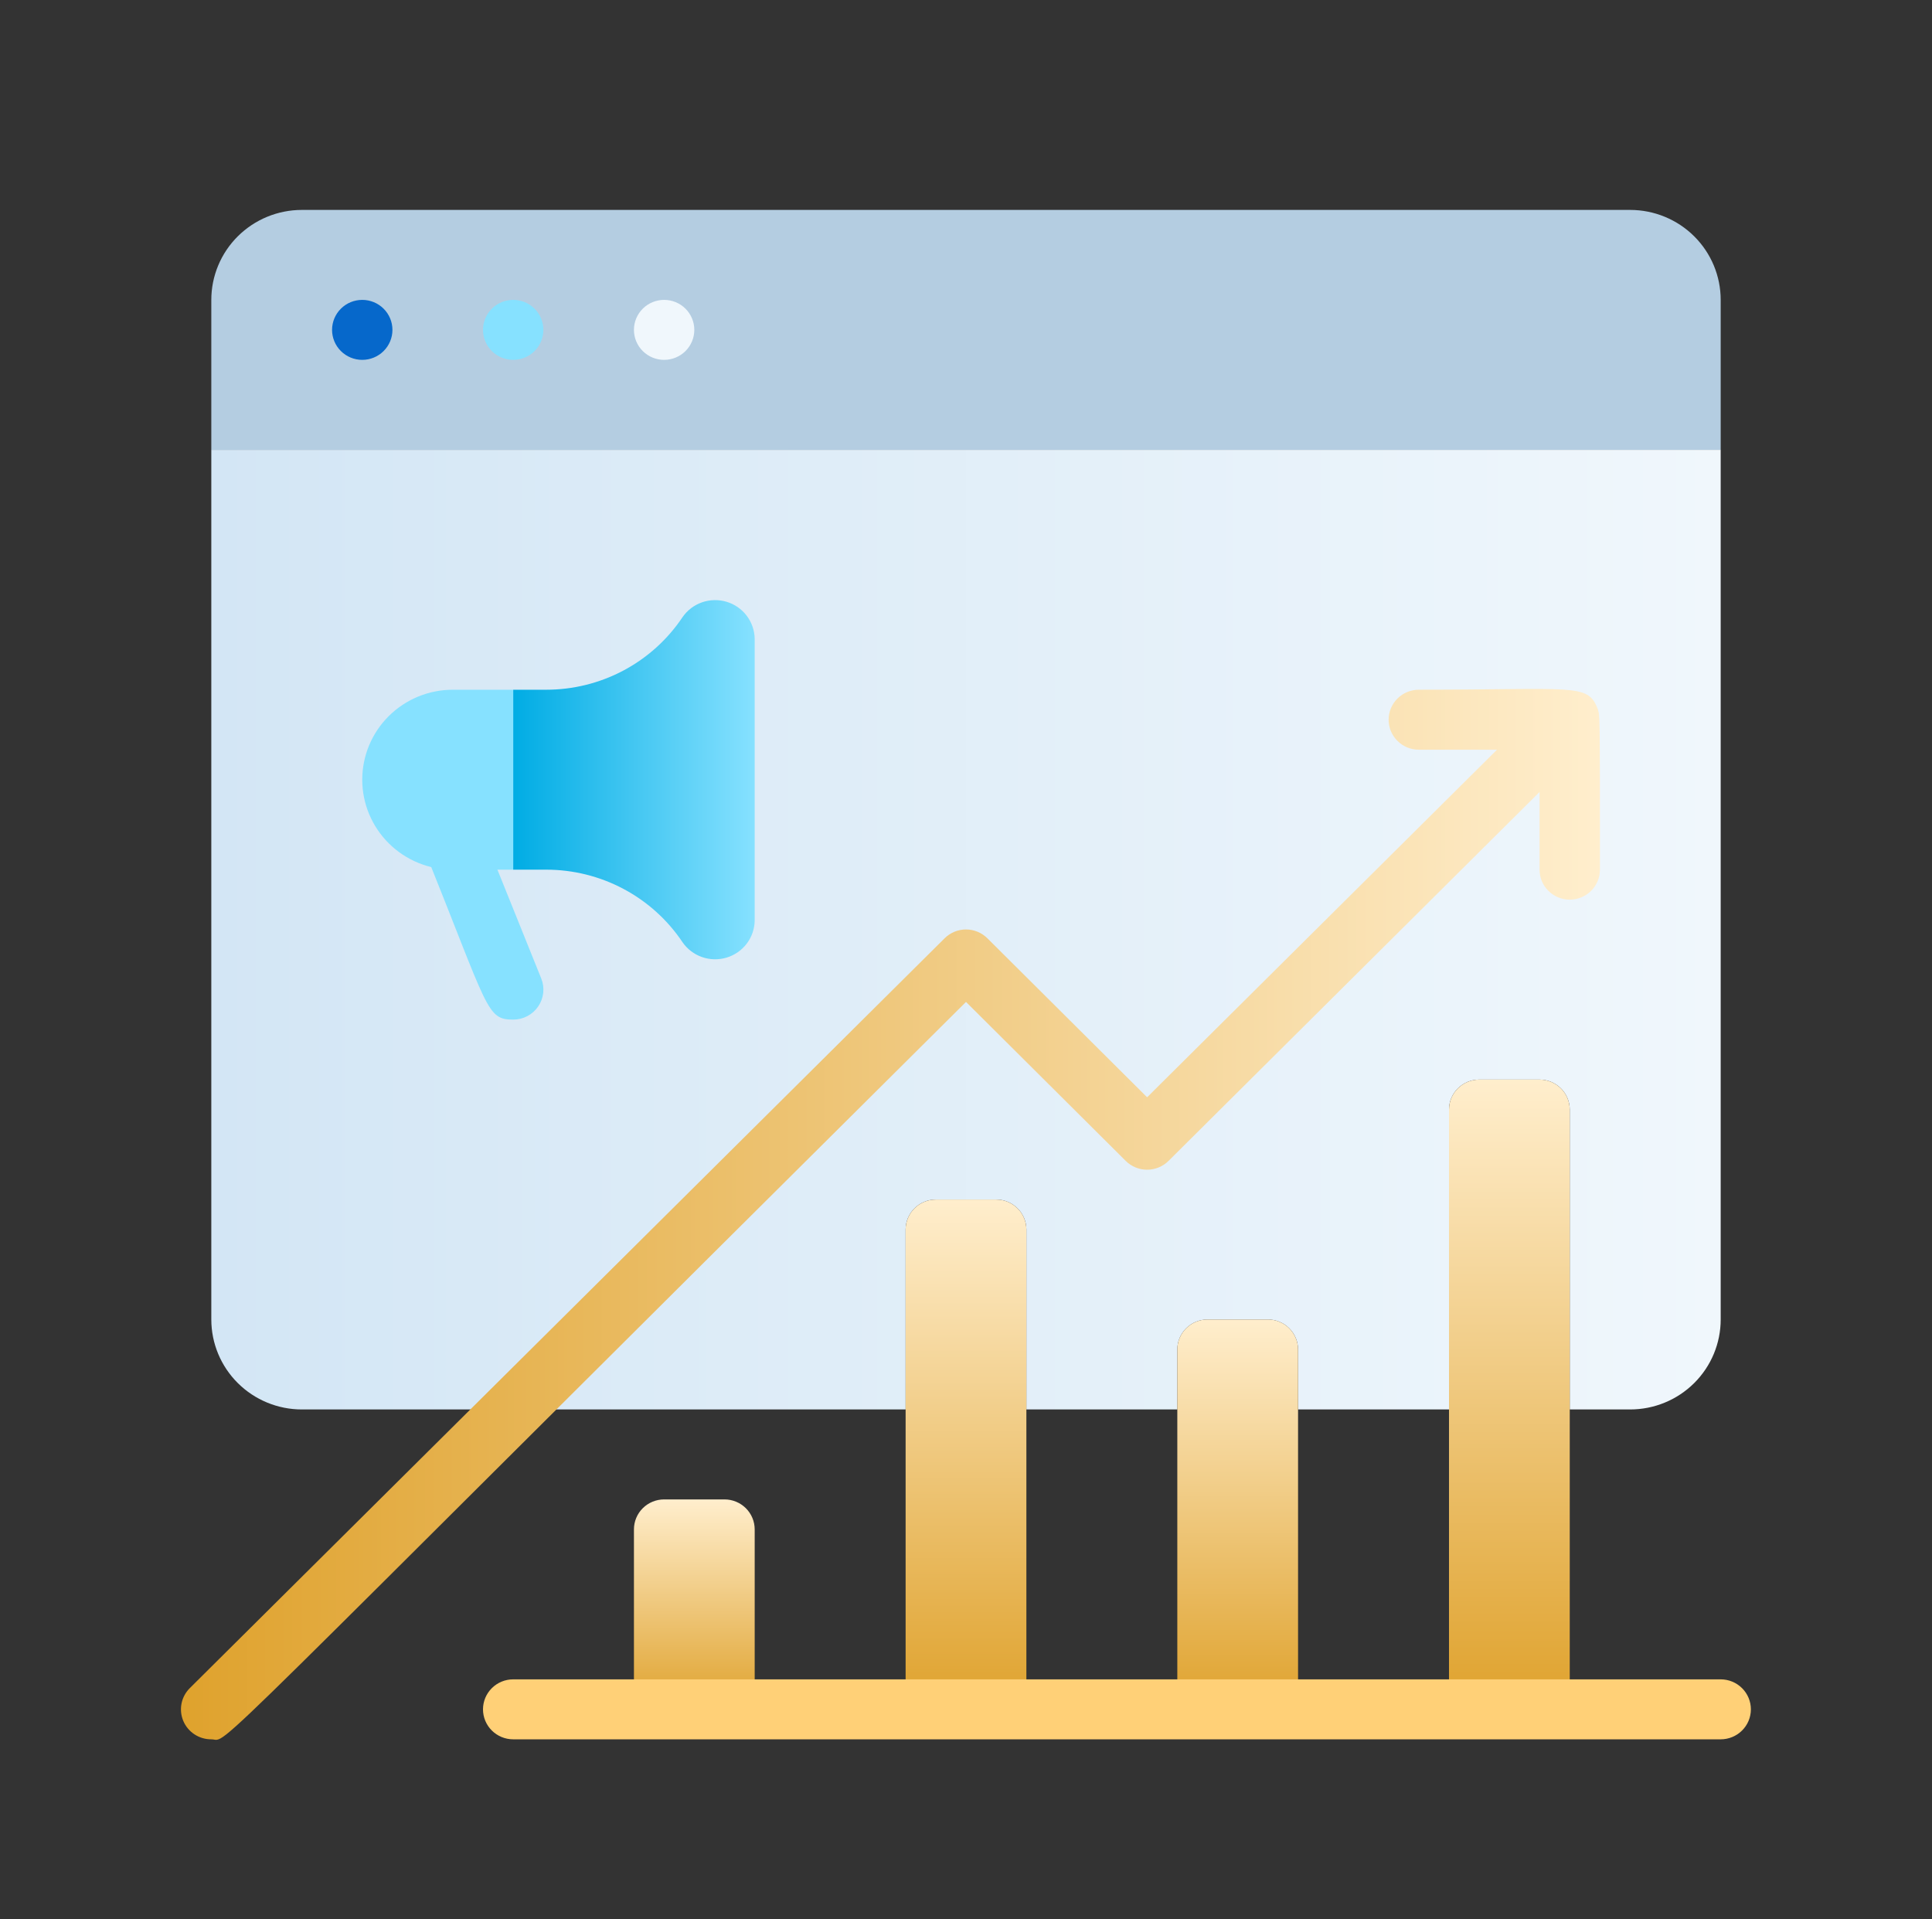 <svg width="150" height="149" viewBox="0 0 150 149" fill="none" xmlns="http://www.w3.org/2000/svg">
<rect x="0" y="0" width="150" height="149" fill="#333333" stroke="none"/>
<path d="M133.594 23.281V34.922H16.406V23.281C16.406 21.429 17.147 19.652 18.466 18.343C19.784 17.033 21.573 16.297 23.438 16.297H126.562C128.427 16.297 130.216 17.033 131.534 18.343C132.853 19.652 133.594 21.429 133.594 23.281Z" fill="#B4CDE1"/>
<path d="M30.469 25.609C30.469 26.227 30.222 26.819 29.782 27.256C29.343 27.692 28.747 27.938 28.125 27.938C27.503 27.938 26.907 27.692 26.468 27.256C26.028 26.819 25.781 26.227 25.781 25.609C25.781 24.992 26.028 24.4 26.468 23.963C26.907 23.526 27.503 23.281 28.125 23.281C28.747 23.281 29.343 23.526 29.782 23.963C30.222 24.4 30.469 24.992 30.469 25.609Z" fill="#0668CB"/>
<path d="M42.188 25.609C42.188 26.227 41.941 26.819 41.501 27.256C41.062 27.692 40.465 27.938 39.844 27.938C39.222 27.938 38.626 27.692 38.187 27.256C37.747 26.819 37.5 26.227 37.5 25.609C37.5 24.992 37.747 24.4 38.187 23.963C38.626 23.526 39.222 23.281 39.844 23.281C40.465 23.281 41.062 23.526 41.501 23.963C41.941 24.4 42.188 24.992 42.188 25.609Z" fill="#86E1FF"/>
<path d="M53.906 25.609C53.906 26.227 53.659 26.819 53.22 27.256C52.78 27.692 52.184 27.938 51.562 27.938C50.941 27.938 50.345 27.692 49.905 27.256C49.466 26.819 49.219 26.227 49.219 25.609C49.219 24.992 49.466 24.4 49.905 23.963C50.345 23.526 50.941 23.281 51.562 23.281C52.184 23.281 52.78 23.526 53.22 23.963C53.659 24.4 53.906 24.992 53.906 25.609Z" fill="#F0F7FC"/>
<path d="M133.594 34.922V102.438C133.594 104.29 132.853 106.066 131.534 107.376C130.216 108.686 128.427 109.422 126.562 109.422H121.875V86.141C121.875 85.523 121.628 84.931 121.189 84.494C120.749 84.058 120.153 83.812 119.531 83.812H114.844C114.222 83.812 113.626 84.058 113.186 84.494C112.747 84.931 112.5 85.523 112.5 86.141V109.422H100.781V104.766C100.781 104.148 100.534 103.556 100.095 103.119C99.655 102.683 99.059 102.438 98.438 102.438H93.75C93.128 102.438 92.532 102.683 92.093 103.119C91.653 103.556 91.406 104.148 91.406 104.766V109.422H79.688V95.453C79.688 94.836 79.441 94.243 79.001 93.807C78.561 93.37 77.965 93.125 77.344 93.125H72.656C72.035 93.125 71.439 93.37 70.999 93.807C70.559 94.243 70.312 94.836 70.312 95.453V109.422H23.438C21.573 109.422 19.784 108.686 18.466 107.376C17.147 106.066 16.406 104.29 16.406 102.438V34.922H133.594Z" fill="url(#paint0_linear_8_6972)"/>
<path d="M124.031 54.99C123.234 53.035 122.273 53.547 110.156 53.547C109.535 53.547 108.938 53.792 108.499 54.229C108.059 54.665 107.812 55.258 107.812 55.875C107.812 56.492 108.059 57.085 108.499 57.521C108.938 57.958 109.535 58.203 110.156 58.203H116.227L89.062 85.186L76.664 72.847C76.446 72.629 76.187 72.456 75.901 72.337C75.616 72.219 75.309 72.158 75 72.158C74.691 72.158 74.384 72.219 74.099 72.337C73.813 72.456 73.554 72.629 73.336 72.847L14.742 131.05C14.412 131.376 14.186 131.792 14.095 132.245C14.003 132.699 14.05 133.169 14.228 133.596C14.406 134.023 14.709 134.388 15.097 134.643C15.485 134.899 15.941 135.034 16.406 135.031C17.906 135.031 13.781 138.593 75 77.783L87.398 90.122C87.616 90.34 87.876 90.513 88.161 90.631C88.447 90.749 88.753 90.81 89.062 90.81C89.372 90.81 89.678 90.749 89.964 90.631C90.249 90.513 90.509 90.34 90.727 90.122L119.531 61.486V67.516C119.531 68.133 119.778 68.725 120.218 69.162C120.657 69.598 121.253 69.844 121.875 69.844C122.497 69.844 123.093 69.598 123.532 69.162C123.972 68.725 124.219 68.133 124.219 67.516C124.219 54.967 124.219 55.596 124.031 54.99Z" fill="url(#paint1_linear_8_6972)"/>
<path d="M52.992 47.913C51.832 49.647 50.257 51.07 48.408 52.053C46.56 53.036 44.495 53.549 42.398 53.547H39.844V67.516H42.398C44.495 67.513 46.56 68.027 48.408 69.01C50.257 69.993 51.832 71.415 52.992 73.15C53.361 73.683 53.89 74.086 54.505 74.301C55.119 74.516 55.786 74.531 56.41 74.344C57.033 74.158 57.581 73.779 57.973 73.263C58.366 72.747 58.583 72.12 58.594 71.473V49.589C58.583 48.942 58.366 48.316 57.973 47.8C57.581 47.283 57.033 46.905 56.41 46.718C55.786 46.532 55.119 46.547 54.505 46.761C53.89 46.976 53.361 47.379 52.992 47.913Z" fill="url(#paint2_linear_8_6972)"/>
<path d="M39.844 79.156C37.758 79.156 37.945 78.388 32.977 66.049C32.746 65.475 32.756 64.833 33.002 64.266C33.248 63.698 33.711 63.251 34.289 63.022C34.867 62.794 35.513 62.803 36.084 63.047C36.656 63.292 37.106 63.752 37.336 64.326L42.023 75.967C42.165 76.32 42.217 76.703 42.176 77.081C42.134 77.459 42 77.821 41.785 78.136C41.57 78.45 41.281 78.708 40.942 78.886C40.604 79.064 40.227 79.157 39.844 79.156Z" fill="#86E1FF"/>
<path d="M79.688 95.453V132.703H70.312V95.453C70.312 94.836 70.559 94.243 70.999 93.807C71.439 93.37 72.035 93.125 72.656 93.125H77.344C77.965 93.125 78.561 93.37 79.001 93.807C79.441 94.243 79.688 94.836 79.688 95.453Z" fill="url(#paint3_linear_8_6972)"/>
<path d="M51.562 116.406H56.25C56.872 116.406 57.468 116.652 57.907 117.088C58.347 117.525 58.594 118.117 58.594 118.734V132.703H49.219V118.734C49.219 118.117 49.466 117.525 49.905 117.088C50.345 116.652 50.941 116.406 51.562 116.406Z" fill="url(#paint4_linear_8_6972)"/>
<path d="M100.781 104.766V132.703H91.406V104.766C91.406 104.148 91.653 103.556 92.093 103.119C92.532 102.683 93.128 102.438 93.75 102.438H98.438C99.059 102.438 99.655 102.683 100.095 103.119C100.534 103.556 100.781 104.148 100.781 104.766Z" fill="url(#paint5_linear_8_6972)"/>
<path d="M121.875 86.141V132.703H112.5V86.141C112.5 85.523 112.747 84.931 113.186 84.494C113.626 84.058 114.222 83.812 114.844 83.812H119.531C120.153 83.812 120.749 84.058 121.189 84.494C121.628 84.931 121.875 85.523 121.875 86.141Z" fill="url(#paint6_linear_8_6972)"/>
<path d="M133.594 135.031H39.844C39.222 135.031 38.626 134.786 38.187 134.349C37.747 133.913 37.5 133.321 37.5 132.703C37.5 132.086 37.747 131.493 38.187 131.057C38.626 130.62 39.222 130.375 39.844 130.375H133.594C134.215 130.375 134.811 130.62 135.251 131.057C135.691 131.493 135.938 132.086 135.938 132.703C135.938 133.321 135.691 133.913 135.251 134.349C134.811 134.786 134.215 135.031 133.594 135.031Z" fill="#FFD077"/>
<path d="M39.844 67.516H35.156C33.291 67.516 31.503 66.78 30.184 65.47C28.866 64.16 28.125 62.384 28.125 60.531C28.125 58.679 28.866 56.902 30.184 55.593C31.503 54.283 33.291 53.547 35.156 53.547H39.844V67.516Z" fill="#86E1FF"/>
<defs>
<linearGradient id="paint0_linear_8_6972" x1="16.406" y1="72.172" x2="133.594" y2="72.172" gradientUnits="userSpaceOnUse">
<stop stop-color="#D3E6F5"/>
<stop offset="1" stop-color="#F0F7FC"/>
</linearGradient>
<linearGradient id="paint1_linear_8_6972" x1="14.062" y1="94.289" x2="124.219" y2="94.289" gradientUnits="userSpaceOnUse">
<stop stop-color="#DFA22D"/>
<stop offset="1" stop-color="#FFEECD"/>
</linearGradient>
<linearGradient id="paint2_linear_8_6972" x1="39.844" y1="60.531" x2="58.594" y2="60.531" gradientUnits="userSpaceOnUse">
<stop stop-color="#00ACE4"/>
<stop offset="1" stop-color="#86E1FF"/>
</linearGradient>
<linearGradient id="paint3_linear_8_6972" x1="75" y1="132.703" x2="75" y2="93.125" gradientUnits="userSpaceOnUse">
<stop stop-color="#DFA22D"/>
<stop offset="1" stop-color="#FFEECD"/>
</linearGradient>
<linearGradient id="paint4_linear_8_6972" x1="53.906" y1="132.703" x2="53.906" y2="116.406" gradientUnits="userSpaceOnUse">
<stop stop-color="#DFA22D"/>
<stop offset="1" stop-color="#FFEECD"/>
</linearGradient>
<linearGradient id="paint5_linear_8_6972" x1="96.094" y1="132.703" x2="96.094" y2="102.438" gradientUnits="userSpaceOnUse">
<stop stop-color="#DFA22D"/>
<stop offset="1" stop-color="#FFEECD"/>
</linearGradient>
<linearGradient id="paint6_linear_8_6972" x1="117.187" y1="132.703" x2="117.187" y2="83.812" gradientUnits="userSpaceOnUse">
<stop stop-color="#DFA22D"/>
<stop offset="1" stop-color="#FFEECD"/>
</linearGradient>
</defs>
</svg>
